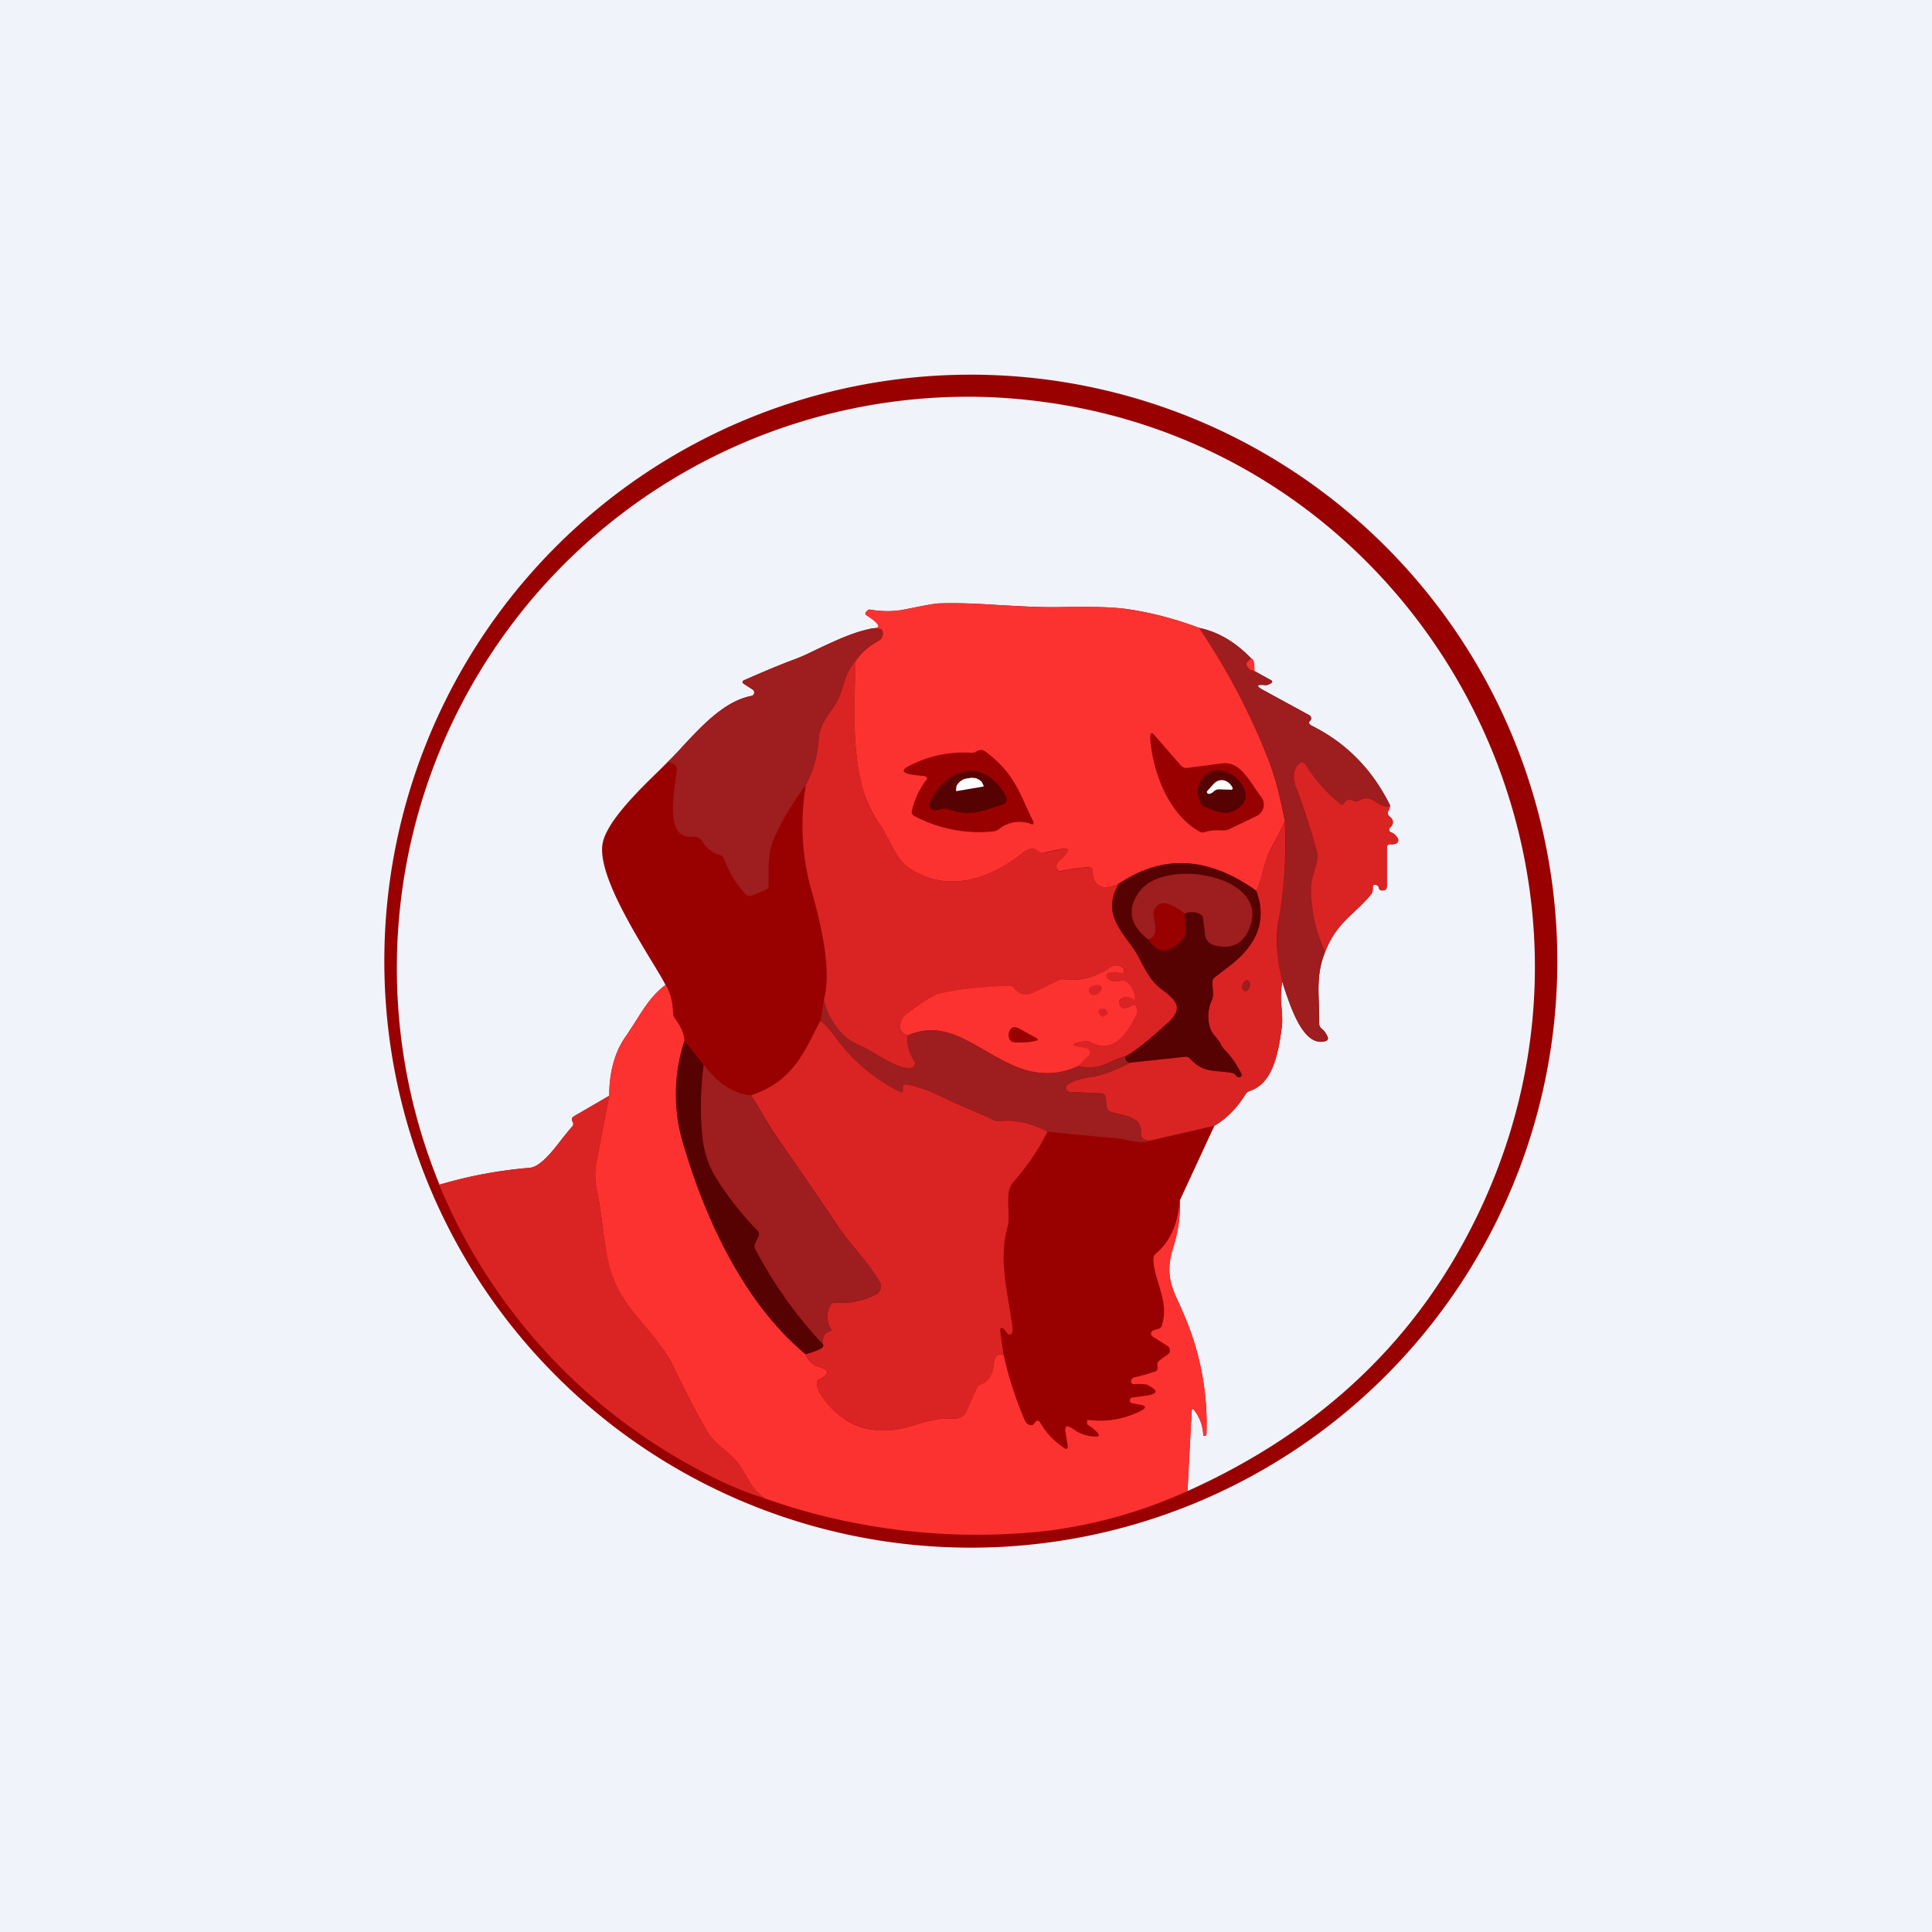 ﻿<?xml version="1.0" standalone="no"?>
<!DOCTYPE svg PUBLIC "-//W3C//DTD SVG 1.1//EN" 
"http://www.w3.org/Graphics/SVG/1.1/DTD/svg11.dtd">
<svg width="56" height="56" viewBox="0 0 56 56" xmlns="http://www.w3.org/2000/svg"><path fill="#F0F3FA" d="M0 0h56v56H0z"/><path fill-rule="evenodd" d="M40.02 40.02a17 17 0 1 0-24.04-24.04 17 17 0 0 0 24.04 24.04Zm-5.48.88-.12 2.32c3.58-1.61 6.24-4 7.98-7.17 5.95-10.81-1.48-24.04-13.75-24.54a16.56 16.56 0 0 0-15.91 22.83 12.9 12.9 0 0 1 2.61-.49c.3-.02.66-.47.94-.84l.28-.34c.05-.04.06-.1.03-.15a.16.16 0 0 1-.02-.06.1.1 0 0 1 .05-.1l1.03-.6c0-.71.17-1.3.5-1.75l.3-.46c.25-.4.46-.72.83-1-.1-.2-.25-.44-.42-.72-.64-1.06-1.56-2.6-1.4-3.4.13-.62 1.01-1.49 1.62-2.08l.25-.25c.15-.14.3-.3.45-.47.58-.62 1.23-1.32 2-1.46a.1.1 0 0 0 .07-.08.1.1 0 0 0-.04-.1l-.26-.17c-.05-.03-.05-.07 0-.1.5-.22.99-.43 1.5-.62.22-.08.45-.2.7-.32.48-.22 1-.47 1.55-.57.25 0 .19-.13-.2-.38-.03-.03-.04-.06 0-.1l.04-.04a.07.07 0 0 1 .07-.02c.35.06.7.06 1.03-.01.54-.11.86-.17.97-.17.59-.02 1.17.01 1.77.05.58.03 1.18.07 1.8.06.87-.02 1.5 0 1.92.06.73.11 1.41.3 2.05.54.53.11 1.04.4 1.5.88.08.03.1.15.1.37l.47.26c.06.03.06.07 0 .1-.07.04-.11.05-.14.05-.28-.03-.3.02-.06.15l1.32.72a.1.1 0 0 1 .05.07.1.1 0 0 1-.03.1c-.05.04-.03.1.06.14 1 .5 1.75 1.27 2.26 2.3a.5.5 0 0 1-.05.17.12.12 0 0 0 .03.15c.13.1.14.22.02.33a.08.08 0 0 0 .02.13c.1.04.16.1.21.19a.1.1 0 0 1 0 .08.1.1 0 0 1-.05.06.37.37 0 0 1-.17.02.09.09 0 0 0-.1.09v1.1c0 .06-.01.1-.04.12-.02.03-.06.03-.1.03a.1.1 0 0 1-.1-.1c0-.02-.03-.04-.07-.06-.06-.02-.1 0-.1.07v.06c0 .06-.02.11-.06.16-.17.2-.33.35-.49.5-.31.3-.6.56-.83 1.15-.22.55-.2 1.02-.18 1.54v.53c0 .06.03.12.08.16.08.06.13.14.17.23.03.07 0 .11-.07.13-.62.17-.98-.94-1.18-1.52l-.06-.2a2.4 2.4 0 0 0-.02.76c.01.2.03.39 0 .58-.09.65-.23 1.59-.92 1.82a.25.25 0 0 0-.13.1c-.24.39-.54.7-.9.91l-1 2.16c.02.45-.05.91-.2 1.37-.23.75-.05 1.14.2 1.67l.17.4c.44 1.07.64 2.19.6 3.34 0 .03-.02.05-.05.05h-.04c-.01-.28-.1-.53-.26-.74-.05-.06-.07-.05-.08.02Z" fill="#990100"/><path d="M34.76 18.2a19.44 19.44 0 0 1 2.04 3.91c.16.41.3.97.44 1.68-.12.27-.25.54-.4.8-.09.17-.16.38-.22.6-.05.23-.12.44-.2.63-1.4-1-2.73-1.06-4-.2-.48.21-.73.08-.76-.4 0-.05-.04-.08-.1-.08-.2 0-.47.04-.78.1-.1.03-.15-.02-.16-.13 0-.05.02-.1.05-.13l.15-.14c.21-.22.17-.29-.13-.22l-.44.1c-.05.02-.1 0-.14-.03-.12-.12-.27-.12-.45.02-.94.75-2.15 1.2-3.28.47-.41-.27-.57-.8-.84-1.23a3.85 3.85 0 0 1-.5-.97c-.37-1.26-.26-2.55-.25-3.8.15-.24.38-.44.67-.6a.24.24 0 0 0 .1-.33c-.02-.02-.1-.03-.25-.04.25 0 .19-.13-.2-.38-.03-.03-.04-.06 0-.1l.04-.04a.07.07 0 0 1 .07-.02c.35.06.7.06 1.03-.01.54-.11.86-.17.97-.17 1.16-.04 2.32.14 3.57.1.87-.01 1.5 0 1.92.07.73.11 1.41.3 2.05.54Z" fill="#FC3231"/><path d="M25.3 18.21c.16 0 .24.02.26.04a.23.23 0 0 1-.1.32c-.3.17-.52.37-.67.6-.36.4-.31.83-.57 1.24-.24.37-.45.56-.49 1.04-.04.5-.16.92-.37 1.3a8.6 8.6 0 0 0-.9 1.49c-.21.46-.18.92-.18 1.43 0 .06-.03.1-.1.13l-.38.16a.18.18 0 0 1-.21-.06c-.27-.3-.47-.64-.61-1.02a.16.16 0 0 0-.12-.1.81.81 0 0 1-.5-.39.3.3 0 0 0-.29-.14c-.87.09-.49-1.5-.45-1.94 0-.06-.01-.1-.06-.14a.34.34 0 0 0-.22-.07c.69-.67 1.47-1.75 2.45-1.93a.1.1 0 0 0 .07-.08.1.1 0 0 0-.04-.1l-.26-.17c-.05-.03-.05-.07 0-.1.5-.22.99-.43 1.5-.62.64-.24 1.42-.74 2.25-.89ZM34.76 18.2c.53.11 1.04.4 1.5.88a.22.22 0 0 1-.08.08c-.05.03-.06.08-.04.13.03.08.1.14.22.16l.47.26c.06.03.06.07 0 .1-.07.04-.11.05-.14.05-.28-.03-.3.02-.06.15l1.32.72a.1.1 0 0 1 .05.12.1.1 0 0 1-.03.04c-.05.05-.03.1.06.15 1 .5 1.75 1.27 2.26 2.3-.1.07-.23.03-.4-.1-.18-.12-.32-.13-.5-.03a.16.16 0 0 1-.17 0c-.1-.06-.19-.04-.25.06a.09.09 0 0 1-.13.03 4.38 4.38 0 0 1-1.04-1.18.11.11 0 0 0-.14 0c-.17.17-.2.41-.11.65.35 1 .56 1.65.63 1.93.06.3-.18.72-.18 1.05 0 .64.14 1.25.41 1.84-.3.73-.16 1.34-.17 2.07 0 .06.02.12.07.16.08.06.13.14.17.23.03.07 0 .11-.07.13-.7.19-1.07-1.25-1.24-1.72a4.24 4.24 0 0 1-.12-1.67c.2-1.23.25-2.23.19-3a10.9 10.9 0 0 0-.44-1.68 19.45 19.45 0 0 0-2.04-3.9Z" fill="#9E1D1E"/><path d="M36.26 19.08c.08.03.1.15.1.37-.12-.02-.19-.08-.22-.16-.02-.05 0-.1.04-.13a.22.22 0 0 0 .08-.08Z" fill="#FC3231"/><path d="M24.8 19.17c-.02 1.26-.13 2.55.24 3.8.07.27.24.6.5.98.27.42.43.96.84 1.23 1.13.73 2.34.28 3.28-.47.18-.14.33-.14.45-.02.04.04.09.05.14.04l.44-.1c.3-.08.34 0 .13.21l-.15.14a.16.16 0 0 0-.05.13c.01.11.06.16.16.14.31-.07.58-.1.78-.1.06 0 .1.02.1.08.03.47.28.6.76.39-.43.77-.04 1.23.41 1.84.26.35.4.89.83 1.2.44.34.67.56.17 1-.54.5-.93.8-1.17.94-.54.14-.75.45-1.4.3.06-.1.15-.18.27-.27a.14.14 0 0 0 .05-.14.14.14 0 0 0-.1-.1l-.3-.07c-.08-.02-.08-.05 0-.08.1-.04.21-.06.33-.06.03 0 .06 0 .08.02.69.37 1.08-.25 1.34-.76.04-.1.05-.18.01-.25-.03-.07-.07-.08-.14-.04a.46.46 0 0 1-.21.07c-.07 0-.1-.03-.13-.09-.04-.1-.01-.18.1-.22.08-.03.17-.01.27.05.05.04.07.03.07-.04a.73.73 0 0 0-.24-.46.15.15 0 0 0-.15-.04c-.16.05-.29.03-.4-.06a.09.09 0 0 1 0-.14.09.09 0 0 1 .04-.02.66.66 0 0 1 .36.02c.01 0 .03 0 .03-.02l.03-.05a.1.1 0 0 0-.05-.13c-.13-.05-.23-.05-.32.01-.43.29-.87.4-1.33.36-.06-.01-.12 0-.18.02l-.7.34c-.26.13-.46.09-.6-.12a.14.14 0 0 0-.13-.06c-1 .05-1.69.13-2.07.24-.16.05-.45.23-.85.53a.6.6 0 0 0-.23.3c-.06.2 0 .32.2.37-.03.26.03.5.2.75a.13.13 0 0 1 0 .11.12.12 0 0 1-.09.08c-.41.07-1.07-.46-1.46-.63-.28-.12-.5-.27-.63-.44-.24-.3-.39-.6-.45-.9.25-.9-.12-2.32-.37-3.21a6.95 6.95 0 0 1-.15-3.02c.21-.38.33-.8.37-1.3.04-.48.25-.67.49-1.04.26-.41.21-.83.57-1.24Z" fill="#DA2423"/><path d="m34.4 22.26 1-.13c.57-.1.86.6 1.16.97a.37.37 0 0 1-.13.55l-.81.39a.4.4 0 0 1-.2.03c-.17-.01-.34 0-.5.05a.18.18 0 0 1-.14-.01c-.92-.5-1.38-1.77-1.44-2.71 0-.17.04-.2.15-.06l.74.85c.05.05.1.07.17.07ZM26.82 22.5l-.35-.04c-.35-.05-.37-.15-.04-.3a3.39 3.39 0 0 1 1.72-.34c.05 0 .1 0 .15-.04.05-.03.1-.04.14-.04a.2.2 0 0 1 .12.04c.88.66.99 1.23 1.4 2.05v.03l-.01.02a.04.04 0 0 1-.05.01.94.94 0 0 0-.94.14.34.34 0 0 1-.18.07 3.99 3.99 0 0 1-2.28-.45c-.06-.03-.08-.08-.07-.14a2.31 2.31 0 0 1 .44-.93.06.06 0 0 0-.02-.06l-.03-.01Z" fill="#990100"/><path d="M40.3 23.35a.5.5 0 0 1-.06.16.12.12 0 0 0 .03.15c.13.1.14.22.02.33a.08.08 0 0 0-.03.07.08.08 0 0 0 .05.06c.1.04.16.1.21.19a.1.1 0 0 1-.05.14.37.37 0 0 1-.17.02.09.09 0 0 0-.1.09v1.1c0 .06-.01.1-.03.12-.03.03-.07.03-.11.03a.1.1 0 0 1-.1-.1c0-.02-.03-.04-.07-.06-.06-.02-.1 0-.1.07v.06c0 .06-.02.11-.06.16-.5.6-.97.77-1.32 1.65a4.36 4.36 0 0 1-.41-1.84c0-.33.24-.76.18-1.05a23.3 23.3 0 0 0-.63-1.93c-.08-.24-.06-.48.11-.64a.1.1 0 0 1 .14-.01l.03.03a4.38 4.38 0 0 0 1.04 1.17.1.1 0 0 0 .1-.05c.06-.1.14-.12.25-.06.06.03.11.03.17 0 .18-.1.32-.09.5.04.17.12.3.16.4.1Z" fill="#DA2423"/><path d="M26.95 23.25c.51-1.01 1.55-1.31 2.2-.19.07.13.03.22-.11.27-.55.16-.9.37-1.56.12a.26.26 0 0 0-.18 0 .62.62 0 0 1-.22.03.16.16 0 0 1-.15-.15c0-.03 0-.05.02-.08ZM34.84 22.58c.53-.74 1.7.34 1.09.82-.38.3-.64.12-1.01-.01a.21.21 0 0 1-.12-.12c-.12-.25-.1-.48.04-.7Z" fill="#560102"/><path d="M27.73 22.93a.02.02 0 0 1-.02-.01l.01-.12a.3.3 0 0 1 .07-.11.4.4 0 0 1 .1-.08c.05-.03.1-.04.15-.05h.04c.05-.02.1-.02.15-.01.05 0 .1.02.13.04a.3.3 0 0 1 .1.08l.05.1v.02l-.01.01-.77.13ZM35.18 22.94a.22.22 0 0 1-.13.07.05.05 0 0 1-.06-.03.05.05 0 0 1 .01-.06l.18-.2c.18-.19.43-.11.54.1.02.05 0 .08-.05.07l-.34-.01c-.06 0-.1.02-.15.06Z" fill="#FEFEFC"/><path d="M37.24 23.8a13 13 0 0 1-.2 2.99c-.07.48-.03 1.04.13 1.67-.11.47.04.91-.02 1.34-.09.64-.22 1.59-.92 1.82a.25.25 0 0 0-.13.1c-.24.39-.54.7-.9.91l-1.86.43a.34.34 0 0 1-.2-.05.14.14 0 0 1-.06-.14c.02-.56-.53-.51-.9-.65a.16.16 0 0 1-.1-.13l-.04-.29a.13.13 0 0 0-.12-.11l-.92-.04a.12.12 0 0 1-.05-.22c.17-.1.4-.18.72-.22.25-.03.62-.17 1.1-.41l1.58-.17a.17.17 0 0 1 .14.05c.4.44.7.33 1.22.42.05.01.09.04.12.08a.1.1 0 0 0 .1.04c.06-.01.07-.04.05-.1-.13-.26-.29-.5-.5-.7a.72.72 0 0 1-.11-.18c-.1-.17-.24-.26-.3-.44-.08-.27-.06-.54.05-.8a.47.47 0 0 0 .04-.2l-.02-.33c0-.06.03-.11.08-.15l.52-.4c.75-.62.98-1.32.67-2.1.09-.19.16-.4.21-.63.06-.22.13-.43.23-.6.14-.26.27-.53.39-.8Z" fill="#DA2423"/><path d="M36.41 25.82c.3.78.08 1.48-.67 2.1l-.52.4a.17.17 0 0 0-.08.15l.02.33c0 .07-.01.14-.04.2-.11.26-.13.53-.04.8.05.18.2.27.29.44.04.08.08.13.12.18.2.2.36.44.49.7.02.06 0 .09-.05.1a.1.1 0 0 1-.1-.04.18.18 0 0 0-.12-.08c-.53-.1-.81.02-1.22-.42a.17.17 0 0 0-.14-.05l-1.58.17c-.06 0-.11-.02-.14-.08-.03-.06-.02-.1.03-.12.24-.13.63-.45 1.17-.93.5-.45.27-.67-.17-1-.43-.32-.57-.86-.83-1.21-.45-.61-.84-1.07-.4-1.84 1.26-.86 2.59-.8 3.98.2Z" fill="#560102"/><path d="M34.33 26.49a1.16 1.16 0 0 0-.56-.3.28.28 0 0 0-.3.18.28.28 0 0 0-.03.12c.02.25.19.65-.16.74-.54-.42-.62-.89-.25-1.39.73-1 3.74-.47 3.21 1-.18.52-.54.7-1.07.55a.35.35 0 0 1-.24-.3l-.06-.47c0-.06-.03-.1-.08-.12a.5.5 0 0 0-.46-.01Z" fill="#9E1D1E"/><path d="m34.34 26.49.02.53c0 .06-.01.12-.05.17-.4.46-.74.48-1.03.04.35-.1.18-.5.16-.74a.28.28 0 0 1 .2-.28.28.28 0 0 1 .13-.01c.2.03.38.13.57.29Z" fill="#990100"/><path d="M31.26 30.9c-2.08.94-3.19-1.67-4.94-.89-.2-.05-.27-.18-.21-.38.03-.1.1-.2.23-.29.4-.3.69-.48.85-.53.38-.11 1.07-.2 2.07-.24.06 0 .1.02.13.06.14.2.34.25.6.12l.7-.34a.32.32 0 0 1 .18-.02c.46.05.9-.07 1.33-.36.09-.06.2-.06.32 0a.1.1 0 0 1 .05.12l-.02.05c-.01.02-.03.02-.04.02a.66.66 0 0 0-.36-.02.09.09 0 0 0-.04.16c.11.1.24.11.4.06a.16.16 0 0 1 .15.04c.14.12.22.28.24.46 0 .07-.02.08-.07.04-.1-.06-.19-.08-.27-.05-.11.04-.14.11-.1.22.02.06.06.09.13.09s.15-.03.21-.07c.07-.04.11-.03.14.04.04.07.03.16-.01.25-.26.51-.65 1.13-1.34.76a.16.16 0 0 0-.08-.02.97.97 0 0 0-.34.06c-.07.03-.07.06.01.08l.3.06a.14.14 0 0 1 .05.25c-.12.09-.2.18-.27.27Z" fill="#FC3231"/><path d="M36 28.54c-.02.09.01.17.07.19.07.02.14-.04.16-.13.03-.08 0-.17-.06-.19-.07-.01-.14.04-.16.13Z" fill="#9E1D1E"/><path d="M19.3 28.55c.13.23.2.5.21.83 0 .05.02.1.06.15.16.22.26.43.27.64a4.96 4.96 0 0 0 0 3.07c.65 2.22 1.77 4.56 3.5 6.01.1.2.22.31.36.36.36.1.36.23.02.38-.04.02-.05.09-.03.21.02.06.04.13.08.19.55.85 1.31 1.2 2.29 1.03.44-.07.97-.35 1.59-.3a.36.36 0 0 0 .36-.21l.3-.68a.17.17 0 0 1 .1-.1c.24-.08.37-.28.4-.61.02-.22.11-.3.28-.24.15.65.35 1.28.61 1.88.04.09.1.14.17.15a.1.1 0 0 0 .1-.04l.05-.06a.07.07 0 0 1 .12.01 2.2 2.2 0 0 0 .75.78.07.07 0 0 0 .06-.05v-.04l-.06-.37c-.04-.2.02-.25.2-.13.2.15.42.23.68.23.1 0 .1-.03.05-.1a1.1 1.1 0 0 0-.29-.24.05.05 0 0 1-.02-.05v-.05c0-.03.01-.05.04-.04.53.06 1.02-.02 1.49-.25.2-.1.2-.17-.03-.2l-.2-.04a.08.08 0 0 1-.06-.08.08.08 0 0 1 .07-.08l.36-.05c.4-.05.42-.16.05-.33a1.77 1.77 0 0 0-.36-.01c-.06 0-.09-.03-.08-.1 0-.05.04-.08.1-.1.2-.04.39-.1.58-.16.07-.02.1-.08.08-.18a.13.13 0 0 1 .05-.14l.25-.18a.14.14 0 0 0 .06-.12.14.14 0 0 0-.06-.12l-.44-.28a.1.1 0 0 1-.02-.15.1.1 0 0 1 .05-.03l.13-.04c.06-.02.1-.05.11-.11.22-.7-.22-1.26-.25-1.9 0-.07.02-.12.06-.16.42-.35.66-.87.7-1.56.03.45-.04.91-.18 1.37-.3.92.05 1.3.36 2.07.44 1.07.64 2.19.6 3.34 0 .03-.02.05-.05.05h-.04c-.01-.28-.1-.53-.26-.74-.05-.06-.07-.05-.08.02l-.12 2.32a14.11 14.11 0 0 1-4.05 1.15 18.44 18.44 0 0 1-8.18-.93c-.39-.25-.51-.6-.74-.95-.27-.41-.72-.58-.97-1.03-.34-.6-.66-1.22-.96-1.85-.52-1.05-1.48-1.62-1.83-2.8-.19-.63-.22-1.54-.39-2.31a2.02 2.02 0 0 1-.01-.82l.37-1.93c0-.7.17-1.29.5-1.74.41-.6.62-1.08 1.13-1.46Z" fill="#FC3231"/><path d="M31.7 28.85a.1.1 0 0 1-.06-.01c-.05-.02-.07-.06-.08-.12a.14.14 0 0 1 .08-.13.36.36 0 0 1 .21-.04.1.1 0 0 1 .08.06.1.1 0 0 1 0 .1.33.33 0 0 1-.23.14Z" fill="#DA2423"/><path d="M23.88 28.97c.06.3.21.6.45.9.14.18.35.33.63.45.4.17 1.05.7 1.46.63a.12.12 0 0 0 .1-.08.13.13 0 0 0-.02-.11 1.04 1.04 0 0 1-.18-.75c1.75-.78 2.86 1.83 4.94.89.65.15.86-.16 1.4-.3-.05.02-.05.06-.03.12.03.06.08.09.14.08-.48.24-.85.38-1.1.41-.31.04-.55.11-.72.22a.12.12 0 0 0-.01.19l.06.03.92.04c.03 0 .06.01.08.03.03.02.04.05.05.08l.03.29c.01.06.05.1.1.13.37.14.92.1.9.65 0 .06.02.1.06.14.07.04.13.06.2.05-.29.13-.7-.05-.99-.07-.7-.06-1.37-.12-2-.19-.49-.25-.95-.35-1.38-.3a.3.3 0 0 1-.17-.03 10.7 10.7 0 0 0-.74-.33c-.52-.2-1.1-.58-1.76-.7-.09-.02-.13.01-.13.1v.05c0 .06-.02.08-.08.06a5.07 5.07 0 0 1-1.91-1.63c-.12-.17-.25-.3-.4-.42l.1-.63Z" fill="#9E1D1E"/><path d="m32.1 29.4-.08.05a.08.08 0 0 1-.1 0 .2.2 0 0 1-.07-.1c-.03-.06 0-.1.06-.11.1-.02.17.02.2.11v.03c0 .02 0 .02-.02.03ZM23.78 29.6c.15.11.28.25.4.42a5.07 5.07 0 0 0 1.91 1.63c.06.02.09 0 .08-.06v-.05c0-.09.04-.12.13-.1.65.12 1.24.5 1.76.7.25.1.5.21.74.33a.3.3 0 0 0 .17.03c.43-.05.89.05 1.39.3-.21.45-.54.94-1 1.48-.26.3-.05.9-.16 1.3-.27.95.03 1.97.15 2.91l-.01.14a.08.08 0 0 1-.06.05.08.08 0 0 1-.08-.03l-.1-.12a.06.06 0 0 0-.11 0v.04l.1.71c-.17-.06-.26.02-.28.24-.03.33-.16.53-.4.61a.18.18 0 0 0-.1.1l-.3.68a.36.36 0 0 1-.36.21c-.62-.05-1.15.23-1.6.3a2.12 2.12 0 0 1-2.28-1.03.52.52 0 0 1-.08-.19c-.02-.12-.01-.2.03-.21.35-.15.34-.27-.02-.38-.14-.05-.26-.17-.35-.36.38-.1.55-.2.5-.28-.02-.22.05-.35.21-.38a.05.05 0 0 0 .03-.03v-.04a.65.65 0 0 1-.03-.67c.03-.06.08-.1.16-.09.4.03.79-.05 1.16-.23a.28.28 0 0 0 .15-.29.28.28 0 0 0-.04-.1c-.35-.59-.87-1.1-1.21-1.61-.56-.84-1.13-1.67-1.71-2.5-.29-.4-.52-.86-.8-1.28 1.18-.4 1.51-1.18 2-2.15Z" fill="#DA2423"/><path d="m29.5 29.79.53.29c.07.04.07.07-.01.09-.21.05-.42.06-.63.04a.15.15 0 0 1-.14-.12.31.31 0 0 1 .02-.23.16.16 0 0 1 .22-.07Z" fill="#990100"/><path d="m19.84 30.17.56.7c-.1.75-.1 1.47-.03 2.16.05.42.2.81.43 1.18.33.52.72 1 1.15 1.45a.16.16 0 0 1 .04.17l-.1.22a.16.16 0 0 0 0 .15c.54 1.03 1.2 1.95 1.97 2.77.04.09-.13.18-.51.28-1.74-1.45-2.86-3.79-3.52-6a4.96 4.96 0 0 1 .01-3.08Z" fill="#560102"/><path d="M20.4 30.86c.42.56.88.85 1.38.89.27.42.5.89.79 1.29.58.82 1.15 1.65 1.7 2.49.35.51.87 1.02 1.22 1.6a.28.28 0 0 1-.11.4c-.37.18-.76.26-1.16.23a.15.15 0 0 0-.16.1c-.11.22-.1.44.03.66a.05.05 0 0 1 0 .04.05.05 0 0 1-.03.03c-.16.03-.23.16-.2.38a12.61 12.61 0 0 1-1.97-2.77.16.16 0 0 1 0-.15l.1-.22a.15.15 0 0 0-.04-.17 8.87 8.87 0 0 1-1.15-1.45 2.79 2.79 0 0 1-.43-1.18c-.08-.69-.07-1.41.03-2.17Z" fill="#9E1D1E"/><path d="m17.66 31.75-.37 1.93c-.05.26-.05.53.01.82.17.77.2 1.68.4 2.31.34 1.17 1.3 1.75 1.82 2.8.3.63.62 1.24.96 1.85.25.45.7.62.97 1.03.23.35.35.7.74.95-.7-.22-1.37-.52-2.02-.88a16.51 16.51 0 0 1-7.44-8.22 12.9 12.9 0 0 1 2.62-.49c.42-.03.94-.88 1.22-1.18.05-.04.06-.1.03-.15a.16.16 0 0 1-.02-.06.1.1 0 0 1 .05-.1l1.03-.6Z" fill="#DA2423"/></svg>